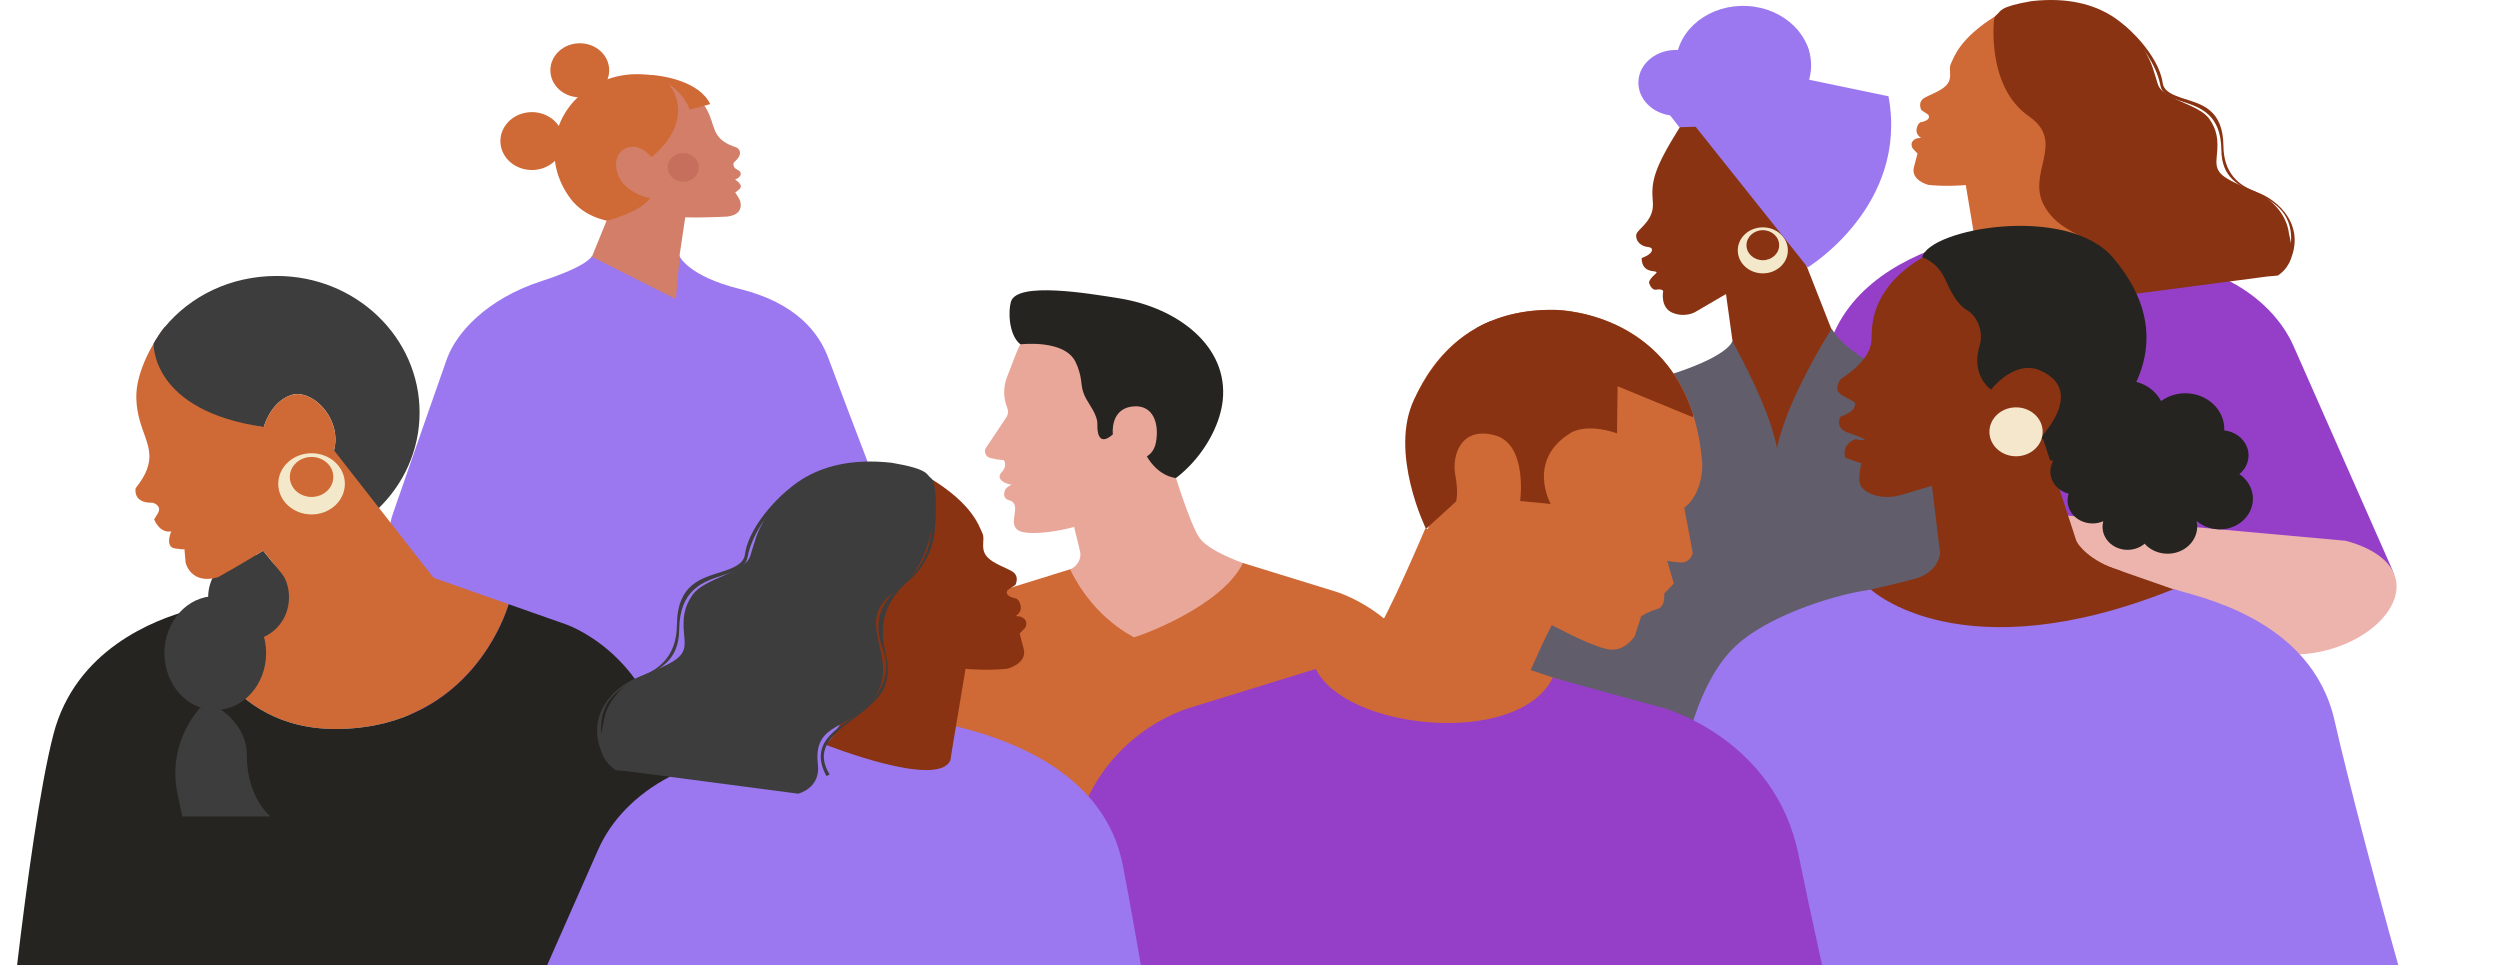 <svg width="984" height="380" viewBox="0 0 984 380" fill="none" xmlns="http://www.w3.org/2000/svg">
<g clip-path="url(#clip0_4194_2568)">
<path d="M253.904 75.756C253.904 75.756 253.242 77.689 247.976 72.462C242.696 67.234 243.9 62.918 248.836 61.836C253.772 60.754 256.498 61.945 256.498 61.945C256.498 61.945 275.434 45.192 261.142 30.725C251.668 27.868 241.081 28.913 232.189 34.567C217.064 44.195 213.663 63.72 224.567 78.188C235.471 92.655 261.579 88.874 276.691 79.246C276.757 79.197 264.001 79.975 261.341 78.492C255.823 75.404 253.904 75.744 253.904 75.744V75.756Z" fill="#CF6935"/>
<path d="M289.912 58.043C287.821 57.374 286.259 56.645 285.055 55.83C279.788 52.292 281.456 47.393 276.798 40.877C272.828 35.333 264.412 31.868 261.871 30.956C261.633 30.883 261.395 30.81 261.143 30.737C275.435 45.205 256.498 61.958 256.498 61.958C256.498 61.958 251.351 55.174 245.502 58.797C241.294 61.411 241.307 68.632 246.666 73.775C250.874 77.823 255.135 75.039 255.135 75.039C255.135 75.039 258.775 84.23 264.756 85.178C266.847 85.507 270.181 85.604 273.662 85.604C280.119 85.58 286.18 85.251 286.18 85.251C290.626 84.741 291.552 82.516 291.566 80.741C291.566 79.659 291.208 78.601 290.613 77.665L289.382 75.72C289.382 75.72 289.607 75.732 291.116 74.371C292.849 72.802 289.329 70.675 289.329 70.675C291.896 69.653 292.346 67.745 290.216 66.796C288.085 65.848 288.826 63.952 288.826 63.952C293.617 59.915 289.898 58.055 289.898 58.055L289.912 58.043Z" fill="#D27E68"/>
<path d="M270.658 79.136L267.39 101.117H232.944L248.824 62.177L270.658 79.136Z" fill="#D27E68"/>
<path d="M262.279 31.844C262.279 31.844 275.856 45.035 256.496 61.958L261.009 30.701C262.266 31.029 261.009 31.224 262.279 31.844Z" fill="#CF6935"/>
<path d="M254.206 29.388C260.994 29.509 275.326 32.087 279.547 40.974L271.501 43.15C271.501 43.15 267.862 32.026 254.206 29.4V29.388Z" fill="#CF6935"/>
<path d="M266.955 71.234C263.751 70.234 262.036 67.037 263.124 64.093C264.212 61.15 267.692 59.574 270.896 60.574C274.1 61.574 275.815 64.77 274.727 67.714C273.639 70.657 270.159 72.233 266.955 71.234Z" fill="#C66F5D"/>
<path d="M232.807 100.983C232.807 100.983 231.484 104.667 213.209 110.612C191.388 117.7 179.584 131.097 175.932 141.176C173.352 148.3 161.402 182.718 154.627 202.255C151.676 210.778 153.436 220.102 159.364 227.202L187.246 260.636L211.674 177.916C211.674 177.916 196.761 169.394 204.436 165.698C212.111 162.002 263.15 157.078 232.807 100.996V100.983Z" fill="#9B78EF"/>
<path d="M267.531 100.983C267.531 100.983 271.065 108.752 291.139 113.724C313.489 119.256 322.474 131.097 326.127 141.176C328.35 147.303 337.203 170.561 343.819 187.849C348.57 200.274 346.413 214.048 338.05 224.747L314.905 254.326L312.007 210.194C312.007 210.194 296.895 166.804 294.037 165.929C285.806 163.424 237.188 157.066 267.531 100.983Z" fill="#9B78EF"/>
<path d="M199.425 152.956L208.661 228.576L300.775 229.33L299.465 152.531C299.465 152.531 242.18 115.074 199.411 152.969L199.425 152.956Z" fill="#9B78EF"/>
<path d="M217.035 149.358L233.669 147.559V143.814L250.938 145.687L268.207 143.814V147.559L284.841 149.358C284.841 149.358 324.235 193.064 331.91 307.406L311.267 396.642H184.271L157.447 316.597C165.123 202.255 217.022 149.358 217.022 149.358H217.035Z" fill="#9B78EF"/>
<path d="M203.347 65.491C197.357 62.442 195.191 55.509 198.51 50.006C201.829 44.503 209.375 42.513 215.365 45.562C221.355 48.612 223.52 55.545 220.202 61.048C216.883 66.551 209.336 68.54 203.347 65.491Z" fill="#CF6935"/>
<path d="M228.204 38.299C221.81 38.299 216.626 33.537 216.626 27.662C216.626 21.786 221.81 17.024 228.204 17.024C234.599 17.024 239.783 21.786 239.783 27.662C239.783 33.537 234.599 38.299 228.204 38.299Z" fill="#CF6935"/>
<path d="M239.001 86.82C239.001 86.82 251.89 83.671 255.992 77.884C254.616 78.139 248.41 76.012 244.916 71.818C244.916 71.818 228.719 77.629 239.001 86.82Z" fill="#CF6935"/>
<path d="M267.524 145.383H232.801V100.996H267.524V145.383Z" fill="#9B78EF"/>
<path d="M267.537 100.983L266.108 116.922C266.068 117.311 265.605 117.542 265.235 117.347L232.814 100.983C232.814 100.983 265.618 94.552 267.537 100.983Z" fill="#D27E68"/>
<path d="M884.143 220.576L912.686 334.905L748.373 360.387L698.221 257.948C698.221 257.948 708.344 194.085 718.454 141.954C728.564 89.822 808.424 88.728 808.424 88.728L839.72 95.135C851.802 99.317 866.001 104.594 877.778 110.794C889.41 116.909 898.17 125.882 902.788 136.313L941.494 223.968C945.134 232.199 938.504 241.183 928.831 241.122L888.351 240.879L884.13 220.576H884.143Z" fill="#953FC9"/>
<path d="M779.057 104.934C779.057 104.326 773.235 70.2 773.248 69.945L801.606 51.028L807.587 53.569C807.733 69.823 823.043 98.904 823.043 99.439C823.043 99.439 783.292 115.219 779.044 104.934H779.057Z" fill="#CF6935"/>
<path d="M793.656 61.508C793.656 61.508 790.255 68.243 787.265 70.176C784.287 72.121 769.546 73.969 758.986 72.765C758.986 72.765 751.933 71.015 753.336 65.726L754.738 60.438L752.833 58.42C752.833 58.42 751.073 55.769 754.5 54.444L756.154 54.274C756.154 54.274 753.984 53.131 754.368 50.833C754.751 48.535 755.982 48.098 755.982 48.098C755.982 48.098 760.389 47.478 758.96 45.131L756.26 43.344C756.26 43.344 754.791 40.718 756.842 38.968C758.893 37.217 766.33 35.551 767.362 31.308C767.971 28.816 767.045 26.932 767.799 25.254C769.241 22.044 771.518 15.066 785.32 6.386C785.32 6.386 790.56 9.084 790.692 21.898C790.785 30.311 798.592 37.752 798.592 37.752C798.592 37.752 799.651 41.472 798.473 43.198C798.473 43.198 796.819 46.979 801.278 43.818C805.751 40.657 806.995 44.317 809.562 45.837C812.116 47.344 812.116 51.247 809.84 54.493C807.564 57.739 800.961 64.486 798.155 61.313C795.35 58.14 793.683 61.508 793.683 61.508H793.656Z" fill="#CF6935"/>
<path d="M900.75 103.95C908.266 89.093 896.74 78.626 888.218 75.611C881.178 73.118 875.237 68.134 875.144 57.447C875.012 42.956 866.476 41.059 859.556 38.822C855.427 37.485 851.722 36.087 851.232 32.646C849.631 21.133 835.975 9.425 835.855 9.948L841.532 16.89C841.612 16.963 848.599 24.488 850.332 33.655C851.034 37.4 854.752 38.603 859.066 40.001C865.802 42.19 874.191 44.901 874.323 59.004C874.416 70.055 881.31 73.13 887.967 76.109C895.377 79.428 903.396 84.425 901.517 97.506L900.75 103.95Z" fill="#893313"/>
<path d="M784.896 7.395C784.896 7.395 784.896 7.431 784.936 7.395C784.936 7.395 784.936 7.395 784.936 7.383C785.041 6.738 785.412 6.143 785.954 5.741C787.556 4.562 786.444 2.678 799.637 0.441C827.995 -2.744 840.474 12.027 845.489 22.47C846.336 24.038 847.117 25.898 847.726 27.99C848.506 30.275 848.97 32.111 849.327 33.169C851.431 39.418 865.458 40.816 869.653 46.895C872.458 50.955 873.252 54.688 872.551 61.119C871.849 67.562 872.855 69.374 885.863 74.589C898.752 79.744 900.684 89.519 900.896 91.707C901.782 96.132 904.177 103.026 896.754 108.338C896.661 108.411 896.635 108.448 896.621 108.472C896.621 108.472 896.621 108.46 896.621 108.448L892.427 108.825L832.495 116.703C832.495 116.703 824.568 114.831 825.561 106.43C827.44 90.564 813.122 94.99 804.997 81.689C796.872 68.389 813.664 56.256 798.552 45.752C781.601 33.971 784.883 7.383 784.883 7.383L784.896 7.395Z" fill="#893313"/>
<path d="M923.352 212.856L809.112 202.522L796.408 229.694L877.155 251.845C922.809 274.13 971.612 226.157 923.338 212.856H923.352Z" fill="#ECB4AC"/>
<path d="M688.097 110.624L667.202 122.83C667.202 122.83 663.312 125.152 658.31 123.11C653.307 121.067 654.631 114.502 654.631 114.502C654.631 114.502 654.035 113.59 651.984 114.004C649.933 114.417 649.086 111.341 649.086 111.341C649.086 111.341 648.769 110.271 651.481 107.901C654.181 105.53 646.201 108.934 646.148 101.579C646.148 101.579 650.065 100.29 650.211 98.43C650.277 97.615 649.523 97.311 648.663 97.226C646.598 97.02 644.733 95.828 644.164 93.98C643.912 93.154 643.872 92.315 644.349 91.597C645.804 89.385 651.137 86.212 650.555 79.574C649.84 71.525 650.807 66.662 661.102 50.177C671.397 33.691 699.715 41.812 699.715 41.812C699.715 41.812 743.066 51.125 726.909 85.908C714.219 113.226 697.704 99.135 697.704 99.135L694.978 94.953C694.978 94.953 692.477 107.852 688.11 110.612L688.097 110.624Z" fill="#893313"/>
<path d="M712.804 27.104C713.664 14.271 702.462 3.194 687.786 2.365C673.109 1.535 660.515 11.267 659.655 24.101C658.796 36.935 669.997 48.011 684.674 48.84C699.351 49.67 711.945 39.938 712.804 27.104Z" fill="#9B78EF"/>
<path d="M674.477 33.462C674.956 26.318 668.72 20.152 660.55 19.691C652.381 19.229 645.37 24.646 644.891 31.79C644.413 38.934 650.648 45.1 658.818 45.561C666.988 46.023 673.999 40.606 674.477 33.462Z" fill="#9B78EF"/>
<path d="M679.088 113.87L683.322 144.337L708.505 212.747L726.171 143.121L705.368 90.138C701.769 80.716 696.516 88.376 688.205 94.819L679.101 113.882L679.088 113.87Z" fill="#893313"/>
<path d="M720.917 129.322C720.917 129.322 726.832 140.957 750.016 148.494C777.699 157.491 792.679 174.487 797.31 187.265C799.997 194.681 814.818 251.809 820.574 274.203C825.364 292.828 808.214 318.784 796.305 334.492V379.584L748.19 325.532C748.19 325.532 768.992 273.498 765.432 263.942C742.566 202.522 658.18 232.442 720.917 129.322Z" fill="#615D6B"/>
<path d="M681.853 134.221C681.853 134.221 681.045 140.397 654.063 148.494C626.155 156.871 611.4 174.487 606.769 187.265C603.593 196.03 592.901 240.393 586.509 267.37C583.678 279.345 591.088 291.369 603.725 295.284C616.442 299.223 630.456 294.615 637.549 284.135L663.922 245.219C663.922 245.219 667.945 202.717 677.684 198.024C687.424 193.343 720.347 205.367 681.866 134.221H681.853Z" fill="#615D6B"/>
<path d="M765.316 202.644L772.739 353.993L631.703 324.559L640.582 201.647C640.582 201.647 711.074 154.573 765.329 202.644H765.316Z" fill="#615D6B"/>
<path d="M745.147 252.672L724.054 250.386V245.645L702.14 248.015L680.227 245.645V250.386L659.133 252.672C659.133 252.672 593.286 319.769 583.547 464.832H820.747C811.007 319.769 745.16 252.672 745.16 252.672H745.147Z" fill="#615D6B"/>
<path d="M681.962 134.221L700.488 190.827L721.965 203.24H672.805L681.962 134.221Z" fill="#615D6B"/>
<path d="M693.847 89.482C688.408 89.482 683.988 93.53 683.988 98.539C683.988 103.548 688.395 107.597 693.847 107.597C699.299 107.597 703.705 103.548 703.705 98.539C703.705 93.53 699.299 89.482 693.847 89.482ZM693.847 102.418C690.287 102.418 687.416 99.767 687.416 96.509C687.416 93.251 690.3 90.6 693.847 90.6C697.393 90.6 700.278 93.251 700.278 96.509C700.278 99.767 697.393 102.418 693.847 102.418Z" fill="#F4E8CA"/>
<path d="M660.984 50.08L656.194 43.904C656.194 43.904 641.849 41.667 649.525 27.929C657.2 14.191 662.863 25.047 666.529 13.23C670.194 1.413 711.878 5.559 712.209 21.862C712.54 38.153 700.537 48.706 700.537 48.706L660.971 50.092L660.984 50.08Z" fill="#9B78EF"/>
<path d="M667.127 49.545L711.523 105.251C711.523 105.251 751.314 81.033 743.308 37.898L709.525 30.859L667.113 49.557L667.127 49.545Z" fill="#9B78EF"/>
<path d="M489.234 221.598C489.234 221.598 476.318 217.124 472.388 212.078C468.458 207.033 461.378 183.326 461.378 183.326L419.404 193.502L425.081 216.905C425.848 220.09 423.89 223.3 420.528 224.345L414.203 226.315C414.203 226.315 444.97 266.301 467.915 258.265C490.875 250.229 489.234 221.61 489.234 221.61V221.598Z" fill="#E9A79A"/>
<path d="M328.76 371.39C329.302 369.883 338.287 314.286 345.076 280.489C351.811 246.958 385.383 235.153 385.383 235.153L421.192 224.102C430.971 244.162 446.453 250.581 446.189 250.836C446.718 251.08 480.647 239.226 489.235 221.598L525.044 232.649C525.044 232.649 555.228 240.697 565.43 274.616C575.487 308.062 579.629 344.072 577.697 347.16C557.53 379.378 542.921 391.888 542.921 391.888L524.911 322.772L517.382 428.518L418.175 506.448L384.034 444.688L377.629 345.677L351.123 416.75C351.123 416.75 328.217 372.898 328.773 371.39H328.76Z" fill="#CF6935"/>
<path d="M401.501 135.413C418.903 149.832 415.383 196.699 438.818 196.699C462.254 196.699 479.43 174.378 481.256 157.71C483.612 136.289 463.537 121.08 440.446 117.408C428.92 115.572 400.297 110.673 397.902 118.757C396.83 122.356 396.962 131.669 401.501 135.425V135.413Z" fill="#252421"/>
<path d="M401.632 135.535C400.057 138.258 398.694 142.61 396.471 148.118C394.844 152.154 394.83 156.591 396.471 160.628C396.961 161.831 396.815 163.169 396.088 164.263L387.764 176.761C387.764 176.761 386.983 179.642 390.119 180.359C393.256 181.077 395.029 181.077 395.029 181.077C395.029 181.077 396.855 182.998 394.248 185.879C391.641 188.76 396.074 190.438 397.649 190.681C399.21 190.924 395.823 190.924 395.294 193.806C394.777 196.687 397.384 196.93 397.384 196.93C402.717 198.802 395.849 206.437 401.301 209.015C407.124 211.762 434.198 207.142 440.206 197.781L446.995 180.748C446.995 180.748 453.704 181.21 455 174.013C456.297 166.816 453.995 159.424 446.346 159.947C436.686 160.603 438.023 170.949 438.023 170.949C438.023 170.949 431.644 177.369 431.922 166.779C432.015 163.448 428.561 158.938 427.516 156.981C425.094 152.409 426.192 151.084 424.763 146.173C424.379 144.835 423.877 143.51 423.242 142.27C418.703 133.444 401.632 135.535 401.632 135.535Z" fill="#E9A79A"/>
<path d="M462.874 188.14C462.874 188.14 454.842 187.764 450.078 177.065C442.297 159.595 423.639 204.018 423.639 204.018C423.639 204.018 457.687 206.219 462.874 188.14Z" fill="#E9A79A"/>
<path d="M783.932 178.134C781.352 182.827 776.826 186.365 771.388 187.97L748.429 194.753C745.16 195.75 741.614 195.933 738.305 195.033C736.532 194.547 734.732 193.744 733.343 192.431C730.948 190.182 731.993 186.11 732.549 182.377L726.33 180.177C726.33 180.177 724.371 175.277 730.22 172.858C730.22 172.858 740.264 174.767 727.415 170.305C721.791 168.347 724.451 163.959 724.451 163.959C724.451 163.959 729.916 162.305 730.074 159.497C731.332 157.697 725.191 156.761 723.405 153.977C722.73 152.92 723.604 149.844 724.675 149.114C727.521 147.193 735.923 141.552 736.598 134.294C736.929 130.732 735.037 117.018 751.843 104.545C770.819 90.454 800.765 90.236 816.472 102.126C828.302 111.073 847.45 133.407 835.342 156.19C823.247 178.961 804.218 184.736 804.218 184.736L805.039 171.156L800.91 172.615C797.152 173.94 792.891 172.797 790.496 169.831L789.305 168.347L783.919 178.122L783.932 178.134Z" fill="#893313"/>
<path d="M756.541 101.287C756.541 101.287 762.469 102.819 765.645 109.992C769.35 118.38 772.037 120.787 774.286 122.125C778.693 124.739 780.691 131.267 779.222 135.924C775.477 147.753 783.655 153.37 783.655 153.37C783.655 153.37 792.918 141.297 803.068 145.832C822.639 154.573 800.646 174.9 800.646 174.9C800.646 174.9 804.365 183.338 811.643 181.137C814.131 180.384 824.73 172.894 829.812 166.791C837.09 158.038 858.606 133.237 831.744 101.481C813.707 80.169 759.174 89.968 756.567 101.299L756.541 101.287Z" fill="#252421"/>
<path d="M764.825 227.871L759.068 179.946L804.153 172.761L821.726 226.594L764.825 227.871Z" fill="#893313"/>
<path d="M778.964 221.853L736.407 232.053C736.407 232.053 686.214 238.849 674.874 282.628C664.354 323.258 657.764 400.361 657.764 400.361L696.166 405.042L778.977 221.865L778.964 221.853Z" fill="#893313"/>
<path d="M819.298 219.3L876.424 239.274C876.424 239.274 909.109 250.046 916.52 291.697C923.93 333.349 922.845 383.778 922.845 383.778L895.546 404.604L857.607 303.879L735.48 300.475L772.493 219.725L819.298 219.3Z" fill="#893313"/>
<path d="M763.601 217.743C763.601 217.743 782.484 219.616 817.327 213.087C817.935 214.279 822.157 220.746 834.53 224.625C844.891 227.871 759.525 301.326 759.525 301.326L763.588 217.743H763.601Z" fill="#893313"/>
<path d="M763.6 217.744C763.6 217.744 763.335 225.707 752.153 228.26C740.971 230.813 770.19 234.63 770.19 234.63L763.6 217.744Z" fill="#893313"/>
<path d="M736.404 232.053C736.404 232.053 771.921 265.486 855.659 231.846C863.215 234.606 909.636 242.679 918.886 283.625C928.797 327.501 970.269 481.415 983.833 498.411C983.833 498.411 942.652 493.573 910.417 505.219C910.126 505.329 895.808 465.355 895.847 465.635C911.449 586.225 904.396 649.492 900.691 650.757C872.822 660.361 699.696 660.933 649.729 646.769C649.729 646.769 653.645 368.764 657.959 327.392C662.273 286.02 672.145 262.787 685.722 252.028C699.286 241.256 722.854 233.889 736.404 232.053Z" fill="#9B78EF"/>
<path d="M793.762 179.589C799.549 179.464 804.129 175.053 803.993 169.736C803.857 164.42 799.055 160.212 793.269 160.337C787.482 160.462 782.902 164.874 783.038 170.19C783.174 175.506 787.976 179.715 793.762 179.589Z" fill="#F4E7CC"/>
<path d="M807.608 188.699C808.733 191.556 811.26 193.574 814.225 194.34C813.629 196.14 813.629 198.133 814.37 200.042C816.21 204.747 821.86 207.179 826.981 205.489C827.286 205.391 827.563 205.282 827.855 205.148C827.391 206.838 827.444 208.674 828.146 210.437C829.985 215.142 835.635 217.573 840.757 215.883C842.04 215.458 843.178 214.801 844.118 213.999C847.161 217.415 852.335 218.886 857.113 217.306C862.657 215.47 865.74 210.182 864.576 205.027C868.056 208.078 873.243 209.258 878.087 207.653C884.902 205.391 888.435 198.486 885.974 192.225C885.06 189.903 883.446 187.994 881.435 186.62C884.611 184.006 885.921 179.8 884.386 175.885C882.956 172.226 879.41 169.843 875.48 169.417C875.52 168.348 875.44 167.266 875.202 166.159C873.548 158.512 865.462 153.54 857.139 155.059C854.651 155.509 852.441 156.494 850.589 157.856C847.638 152.154 840.783 148.786 833.743 150.063C827.444 151.206 822.826 155.74 821.662 161.187C819.902 160.919 818.036 161.041 816.236 161.637C810.639 163.497 807.741 169.162 809.765 174.305C810.281 175.618 811.075 176.773 812.068 177.733C807.939 179.861 805.954 184.468 807.608 188.687V188.699Z" fill="#252421"/>
<path d="M109.426 223.957C109.426 223.957 110.55 232.297 93.903 235.701C77.243 239.105 120.038 233.999 120.038 233.999C120.038 233.999 112.668 223.106 109.426 223.957Z" fill="#CF6935"/>
<path d="M88.506 225.671C88.506 225.671 82.379 232.819 88.572 241.013C92.278 245.901 112.855 242.922 109.414 223.956L103.565 216.747C98.471 219.932 93.654 222.643 88.493 225.671H88.506Z" fill="#3D3D3D"/>
<path d="M134.112 286.908C185.284 285.595 199.218 241.184 200.211 237.816L170.609 227.409L118.643 226.133L116.751 230.266L82.557 238.46C82.557 238.46 79.606 238.861 74.975 240.089C75.967 244.454 87.083 288.124 134.112 286.908Z" fill="#CF6935"/>
<path d="M21.027 289.035C10.507 329.666 0 442.852 0 442.852L58.119 411.437L89.468 307.101L203.76 310.287L250.552 467.252L294.856 427.534C294.856 427.534 270.07 339.756 262.673 298.105C255.276 256.453 222.578 245.682 222.578 245.682L200.214 237.816C199.235 241.184 185.3 285.595 134.116 286.908C87.086 288.124 75.97 244.442 74.978 240.089C60.514 243.931 29.615 255.87 21.027 289.035Z" fill="#252421"/>
<path d="M240.989 303.065L57.356 306.044C57.356 306.044 72.666 390.392 40.669 459.897C8.672 529.401 247.327 505.183 247.327 505.183C247.327 505.183 274.521 474.595 236.807 406.343C205.816 350.236 240.976 303.065 240.976 303.065H240.989Z" fill="#252421"/>
<path d="M97.841 251.918C106.633 251.918 113.76 244.385 113.76 235.092C113.76 225.8 106.633 218.266 97.841 218.266C89.049 218.266 81.922 225.8 81.922 235.092C81.922 244.385 89.049 251.918 97.841 251.918Z" fill="#3D3D3D"/>
<path d="M84.733 279.467C95.783 279.467 104.741 269.43 104.741 257.049C104.741 244.668 95.783 234.631 84.733 234.631C73.683 234.631 64.725 244.668 64.725 257.049C64.725 269.43 73.683 279.467 84.733 279.467Z" fill="#3D3D3D"/>
<path d="M78.207 279.224C78.366 279.03 78.538 278.835 78.697 278.641H85.948C85.948 278.641 97.156 284.999 97.156 297.229C97.156 314.043 106.459 321.362 106.459 321.362H71.762L69.883 312.524C67.396 300.84 70.347 288.695 78.207 279.236V279.224Z" fill="#3D3D3D"/>
<path d="M121.878 184.906C121.878 184.906 129.976 187.459 131.829 175.557C133.681 163.655 122.301 152.713 114.322 155.583C106.342 158.452 103.841 168.044 103.841 168.044C103.841 168.044 60.053 161.528 64.751 128.848C74.901 116.521 90.674 108.618 108.936 108.618C139.98 108.618 165.149 132.69 165.149 162.379C165.149 192.067 139.98 216.139 108.936 216.139C108.79 216.139 114.785 208.65 116.915 204.237C121.348 195.082 121.891 184.894 121.891 184.894L121.878 184.906Z" fill="#3D3D3D"/>
<path d="M53.413 192.128C55.609 189.356 57.012 186.961 57.832 184.773C61.432 175.229 53.995 169.904 53.651 156.75C53.36 145.553 61.405 133.322 63.972 129.809C64.224 129.493 64.488 129.176 64.74 128.86C60.042 161.552 103.83 168.056 103.83 168.056C103.83 168.056 106.331 158.464 114.31 155.595C122.29 152.725 133.657 163.667 131.817 175.569C129.965 187.472 121.866 184.919 121.866 184.919C121.866 184.919 123.944 200.966 116.666 207.556C114.125 209.854 109.586 212.954 104.756 216.005C95.771 221.683 85.78 227.214 85.78 227.214C75.022 230.29 73.063 221.476 73.063 221.476L72.6 216.175C72.6 216.175 72.296 216.394 68.789 215.847C64.74 215.215 67.4 209.148 67.4 209.148C62.768 209.999 60.691 204.468 60.691 204.468C60.691 204.468 60.108 205.319 62.08 202.134C64.052 198.948 60.108 197.878 60.108 197.878C52.01 198.085 53.399 192.14 53.399 192.14L53.413 192.128Z" fill="#CF6935"/>
<path d="M101.684 214.376C101.684 214.449 116.491 232.649 116.491 232.649L173.472 231.02L126.985 171.521L101.697 214.376H101.684Z" fill="#CF6935"/>
<path d="M60.46 135.194C60.46 135.194 59.269 161.673 103.824 168.044L64.867 128.678C63.464 130.246 61.585 133.212 60.46 135.194Z" fill="#3D3D3D"/>
<path d="M122.629 178.39C115.391 178.39 109.516 183.776 109.516 190.438C109.516 197.1 115.378 202.486 122.629 202.486C129.881 202.486 135.743 197.1 135.743 190.438C135.743 183.776 129.881 178.39 122.629 178.39ZM122.629 195.593C117.905 195.593 114.068 192.067 114.068 187.727C114.068 183.387 117.905 179.861 122.629 179.861C127.354 179.861 131.191 183.387 131.191 187.727C131.191 192.067 127.354 195.593 122.629 195.593Z" fill="#F4E8CA"/>
<path d="M154.465 631.597C230.092 631.597 291.4 568.234 291.4 490.072C291.4 411.909 230.092 348.546 154.465 348.546C78.839 348.546 17.531 411.909 17.531 490.072C17.531 568.234 78.839 631.597 154.465 631.597Z" fill="#252421"/>
<path d="M601.793 263.529L611.467 244.709L593.43 198.815L559.395 195.508C559.395 195.508 573.038 228.686 546.877 246.618C520.715 264.55 601.793 263.517 601.793 263.517V263.529Z" fill="#CF6935"/>
<path d="M627.796 209.744L598.855 269.073L534.967 266.021L563.815 204.2L627.796 209.744Z" fill="#CF6935"/>
<path d="M611.81 121.967C611.81 121.967 665.522 121.736 670.022 182.718C670.022 182.718 670.445 192.347 664.477 198.498L662.942 199.823L666.263 217.695C666.263 217.695 665.456 221.61 661.407 221.379C657.358 221.148 656.206 220.673 656.206 220.673L658.813 229.658L655.042 233.645C655.042 233.645 655.624 238.837 652.263 239.736C648.902 240.636 645.977 242.557 645.977 242.557L643.476 250.313C643.476 250.313 639.93 256.088 634.107 255.699C628.285 255.31 613.967 247.651 613.967 247.651C613.967 247.651 588.732 235.882 586.178 227.773C583.624 219.652 585.887 212.795 585.887 212.795L593.099 199.252L558.375 195.884C558.375 195.884 549.099 174.852 556.655 157.26C564.211 139.668 580.686 121.468 611.85 121.979L611.81 121.967Z" fill="#CF6935"/>
<path d="M588.059 171.242C574.654 167.911 571.558 179.594 572.762 186.67C573.463 190.73 573.781 193.624 573.185 197.307L593.048 199.24C598.579 189.672 601.464 174.573 588.059 171.242Z" fill="#CF6935"/>
<path d="M618.19 170.403C618.19 170.403 623.933 166.306 636.451 170.549L636.716 149.857L586.696 126.393C571.2 132.787 562.321 145.37 556.604 157.248C546.56 178.135 561.275 208.164 561.275 208.164L573.185 197.307C573.78 193.623 573.463 190.73 572.761 186.669C571.544 179.594 574.64 167.91 588.059 171.242C601.464 174.573 598.327 197.076 598.327 197.198L610.343 198.353C610.343 198.353 600.696 181.126 618.19 170.415V170.403Z" fill="#893313"/>
<path d="M666.395 163.217C653.307 121.809 611.796 121.967 611.796 121.967C599.317 121.76 589.22 124.593 581.082 129.14L666.289 164.214C666.342 163.862 666.342 163.546 666.395 163.205V163.217Z" fill="#893313"/>
<path d="M517.596 263.298C517.596 263.298 535.289 257.159 540.688 250.241C546.073 243.323 561.053 207.884 561.053 207.884L616.168 233.524L602.446 263.736L620.469 269.754C620.469 269.754 578.296 324.572 546.828 313.545C515.36 302.53 517.609 263.286 517.609 263.286L517.596 263.298Z" fill="#CF6935"/>
<path d="M737.868 468.662C737.113 466.595 717.264 382.976 707.948 336.644C698.712 290.676 654.858 278.725 654.858 278.725L611.163 266.738C597.758 294.238 529.661 287.467 517.884 263.298L468.803 278.446C468.803 278.446 428.178 288.974 421.429 336.814C414.35 386.988 405.483 418.889 404.729 420.956C403.975 423.023 444.282 496.746 444.282 496.746L468.962 402.002L479.283 546.98L564.887 544.342L650.491 546.98L662.586 463.69L707.194 530.86C707.194 530.86 738.582 470.741 737.841 468.686L737.868 468.662Z" fill="#953FC9"/>
<path d="M268.537 401.811L244.718 666.655L480.714 574.554C480.714 574.554 453.295 399.097 441.97 340.697C430.646 282.297 341.165 281.058 341.165 281.058L306.099 288.247C292.568 292.927 276.651 298.845 263.466 305.788C250.436 312.639 240.616 322.685 235.456 334.379L183.537 451.947L251.617 451.548L268.537 401.832V401.811Z" fill="#9B78EF"/>
<path d="M374.08 299.214C374.08 298.528 380.601 260.301 380.579 260.004L348.801 238.817L342.102 241.653C341.946 259.871 331.525 288.492 324.781 293.049C324.781 293.049 369.321 310.724 374.069 299.203L374.08 299.214Z" fill="#893313"/>
<path d="M357.726 250.562C357.726 250.562 361.538 258.099 364.882 260.28C368.226 262.451 384.733 264.53 396.57 263.178C396.57 263.178 404.473 261.212 402.901 255.293L401.341 249.374L403.47 247.122C403.47 247.122 405.443 244.152 401.597 242.667L399.747 242.472C399.747 242.472 402.188 241.192 401.753 238.622C401.33 236.052 399.937 235.56 399.937 235.56C399.937 235.56 394.999 234.864 396.604 232.242L399.636 230.246C399.636 230.246 401.285 227.296 398.989 225.34C396.693 223.374 388.356 221.521 387.197 216.769C386.517 213.974 387.564 211.864 386.717 209.99C385.101 206.396 382.549 198.572 367.089 188.844C367.089 188.844 361.226 191.875 361.07 206.222C360.97 215.643 352.22 223.979 352.22 223.979C352.22 223.979 351.028 228.146 352.354 230.082C352.354 230.082 354.215 234.321 349.211 230.778C344.206 227.235 342.802 231.341 339.937 233.031C337.073 234.721 337.073 239.093 339.625 242.728C342.178 246.364 349.567 253.931 352.711 250.368C355.854 246.814 357.726 250.583 357.726 250.583V250.562Z" fill="#893313"/>
<path d="M237.738 298.108C229.311 281.467 242.229 269.732 251.782 266.353C259.673 263.557 266.327 257.976 266.428 245.995C266.572 229.754 276.147 227.645 283.894 225.126C288.519 223.63 292.677 222.064 293.212 218.203C295.006 205.311 310.299 192.193 310.432 192.777L304.079 200.559C303.99 200.641 296.154 209.079 294.226 219.35C293.435 223.538 289.266 224.89 284.44 226.457C276.883 228.904 267.486 231.946 267.342 247.746C267.23 260.116 259.517 263.567 252.049 266.906C243.745 270.623 234.762 276.224 236.857 290.878L237.715 298.098L237.738 298.108Z" fill="#3D3D3D"/>
<path d="M367.524 189.94C367.457 189.899 367.535 189.981 367.468 189.94C367.468 189.94 367.468 189.94 367.468 189.92C367.346 189.193 366.933 188.537 366.32 188.087C364.526 186.766 365.774 184.656 350.994 182.147C319.217 178.584 305.251 195.132 299.622 206.826C298.675 208.577 297.794 210.666 297.114 213.011C296.245 215.572 295.721 217.63 295.32 218.807C292.968 225.802 277.252 227.379 272.548 234.188C269.405 238.745 268.513 242.913 269.305 250.132C270.085 257.352 268.97 259.39 254.38 265.227C239.946 271.002 237.772 281.959 237.538 284.396C236.546 289.353 233.86 297.074 242.175 303.023C242.286 303.095 242.309 303.146 242.32 303.177C242.32 303.177 242.32 303.167 242.32 303.146L247.012 303.566L314.156 312.393C314.156 312.393 323.04 310.304 321.925 300.893C319.83 283.116 335.858 288.083 344.964 273.183C354.071 258.284 335.245 244.685 352.187 232.919C371.18 219.729 367.502 189.94 367.502 189.94H367.524Z" fill="#3D3D3D"/>
<path d="M325.284 305.46C317.371 290.817 332.384 285.779 339.785 279.163C345.893 273.705 351.5 265.953 347.432 255.201C341.636 239.902 351.923 232.929 357.809 227.553C363.671 222.197 365.99 215.182 366.447 209.816C367.483 197.835 366.893 189.725 367.26 190.206L367.539 190.032C367.494 190.135 369.178 196.156 367.84 209.571C367.416 213.81 365.065 222.187 358.254 228.003C352.347 233.062 344.768 241.213 348.479 256.625C351.812 270.48 345.559 274.862 340.287 279.563C333.61 285.512 318.563 292.066 326.544 304.795L325.295 305.45L325.284 305.46Z" fill="#3D3D3D"/>
</g>
<defs>
<clipPath id="clip0_4194_2568">
<rect width="984" height="380" fill="white"/>
</clipPath>
</defs>
</svg>
